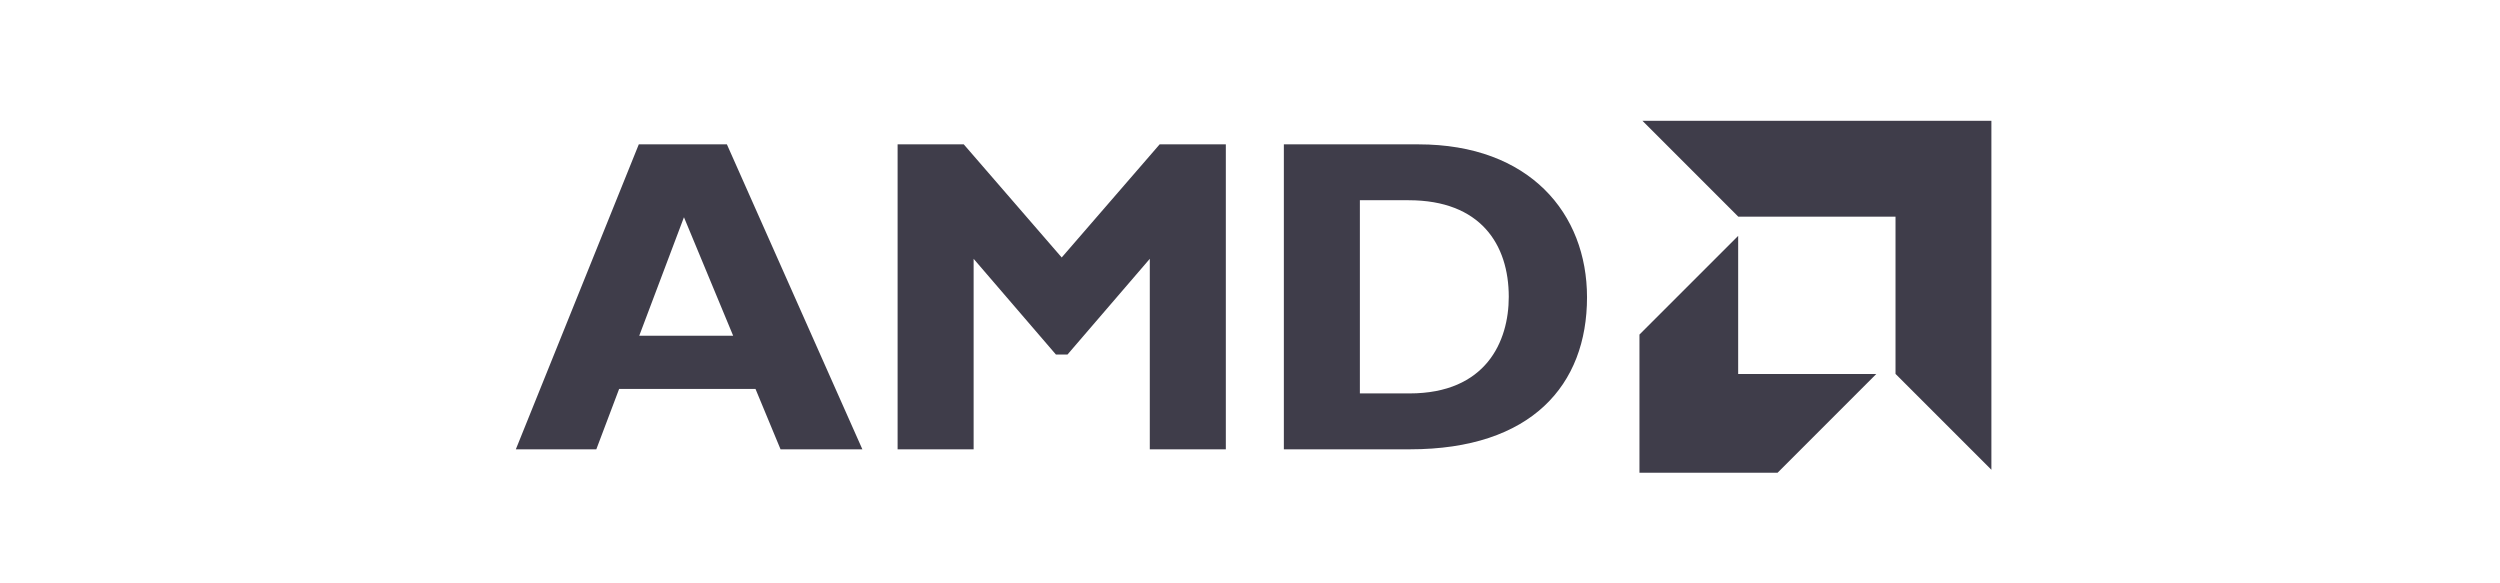 <svg width="120" height="28" viewBox="0 0 120 28" fill="none" xmlns="http://www.w3.org/2000/svg">
<path d="M41.394 21.567H37.466L36.264 18.669H29.718L28.623 21.567H24.76L30.662 6.929H34.891L41.394 21.567ZM32.83 10.427L30.684 16.114H35.191L32.83 10.427ZM55.663 6.929H58.84V21.567H55.19V12.423L51.241 17.016H50.683L46.734 12.423V21.567H43.085V6.929H46.261L50.962 12.359L55.663 6.929ZM68.086 6.929C73.43 6.929 76.177 10.255 76.177 14.269C76.177 18.476 73.516 21.567 67.678 21.567H61.625V6.929H68.086ZM65.274 18.884H67.656C71.326 18.884 72.421 16.394 72.421 14.247C72.421 11.736 71.069 9.611 67.613 9.611H65.274V18.884H65.274ZM83.437 10.399L78.836 5.797H95.587V22.549L90.985 17.947V10.399H83.437ZM83.432 11.322L78.694 16.059V22.69H85.325L90.061 17.953H83.432V11.322Z" fill="#3F3D4A"/>
</svg>
